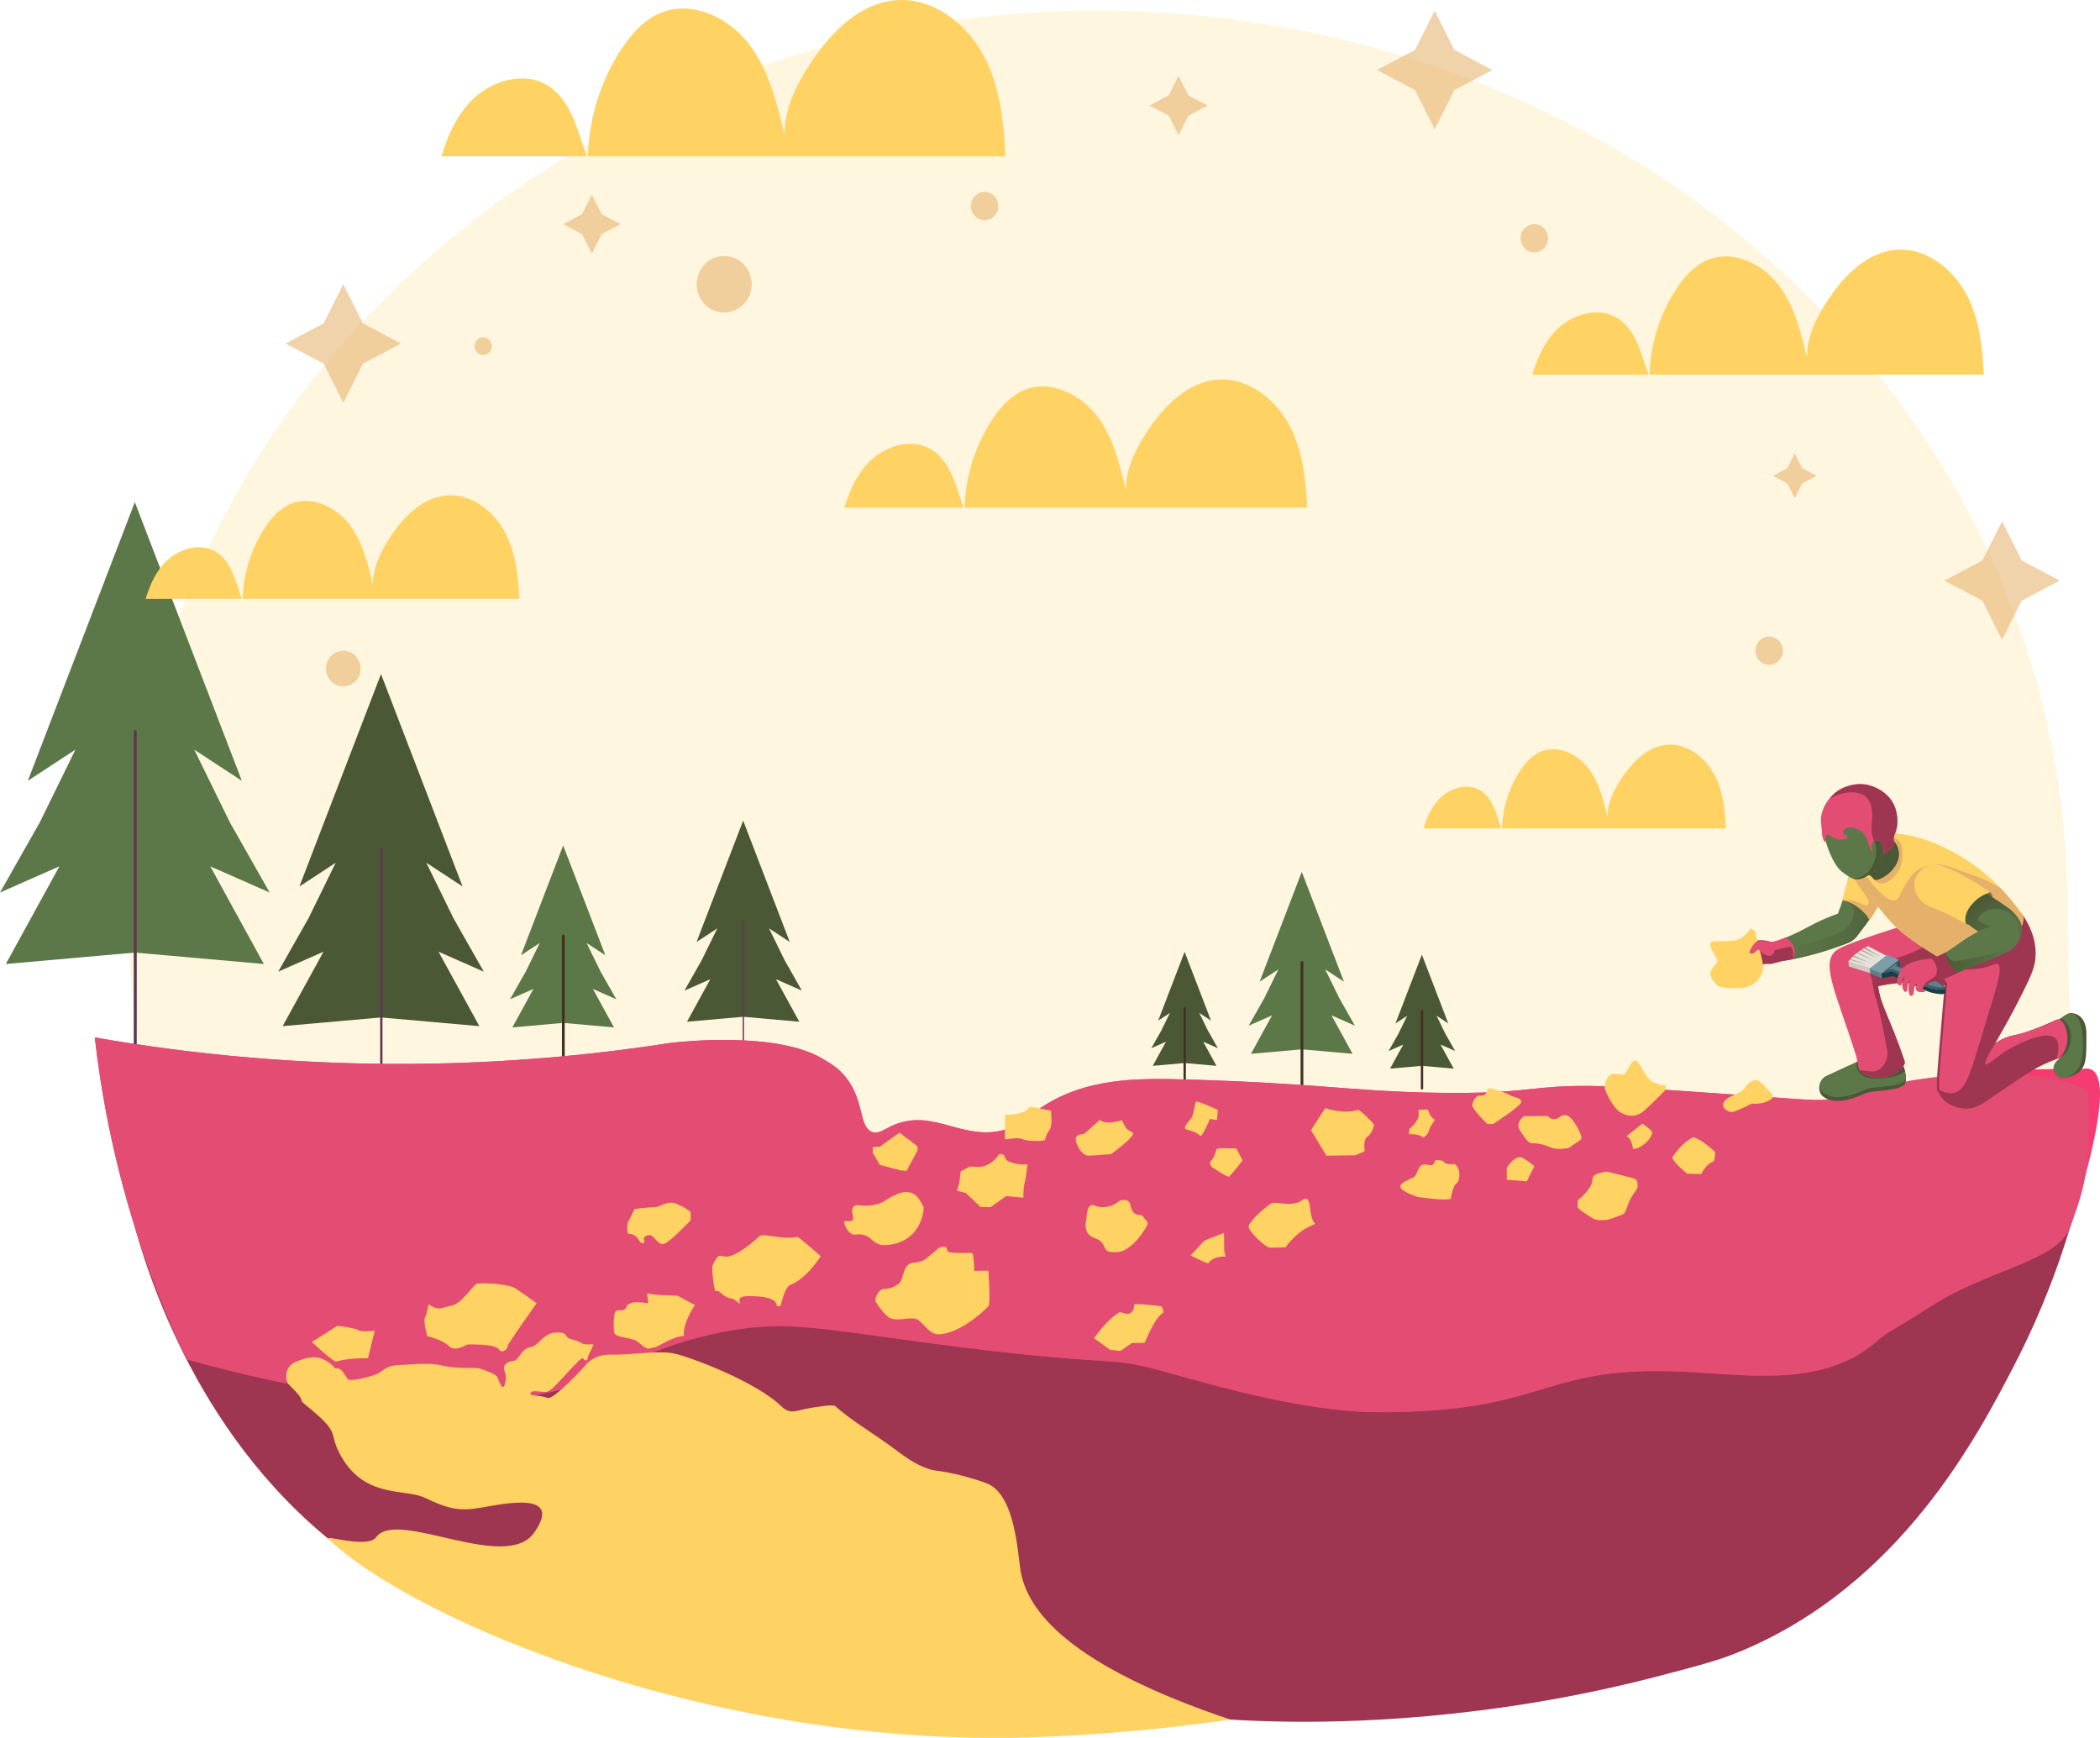 <?xml version="1.0" encoding="UTF-8"?>
<svg id="Layer_2" data-name="Layer 2" xmlns="http://www.w3.org/2000/svg" xmlns:xlink="http://www.w3.org/1999/xlink" viewBox="0 0 1299.09 1075.07">
  <defs>
    <style>
      .cls-1 {
        fill: #fff6e0;
      }

      .cls-1, .cls-2, .cls-3, .cls-4, .cls-5, .cls-6, .cls-7, .cls-8, .cls-9, .cls-10, .cls-11, .cls-12, .cls-13, .cls-14, .cls-15, .cls-16, .cls-17, .cls-18, .cls-19, .cls-20, .cls-21, .cls-22 {
        stroke-width: 0px;
      }

      .cls-2 {
        opacity: .56;
      }

      .cls-2, .cls-5 {
        fill: #e5b16a;
      }

      .cls-3 {
        fill: #7d9da8;
      }

      .cls-4 {
        fill: #f53c72;
      }

      .cls-23, .cls-24 {
        stroke: #423025;
      }

      .cls-23, .cls-24, .cls-25 {
        stroke-miterlimit: 10;
      }

      .cls-23, .cls-14 {
        fill: #5d3552;
      }

      .cls-6 {
        fill: #9f3651;
      }

      .cls-7, .cls-25 {
        fill: #e34d73;
      }

      .cls-8 {
        fill: url(#linear-gradient);
      }

      .cls-9 {
        fill: #5c7748;
      }

      .cls-10 {
        fill: #355f6d;
      }

      .cls-24 {
        fill: #423025;
      }

      .cls-11 {
        fill: #9b9893;
      }

      .cls-12 {
        fill: #5e818c;
      }

      .cls-13 {
        fill: #8c6648;
      }

      .cls-25 {
        stroke: #9f3651;
        stroke-width: 1.42px;
      }

      .cls-15 {
        fill: url(#linear-gradient-2);
      }

      .cls-16 {
        fill: url(#linear-gradient-3);
      }

      .cls-26 {
        isolation: isolate;
      }

      .cls-17 {
        fill: #e6e2d9;
      }

      .cls-18 {
        fill: url(#New_Gradient_Swatch_copy_11);
      }

      .cls-19 {
        fill: #183e47;
      }

      .cls-20 {
        fill: #4a5835;
      }

      .cls-21 {
        fill: #cfcac4;
      }

      .cls-22 {
        fill: #ffd264;
      }
    </style>
    <linearGradient id="linear-gradient" x1="-4399.55" y1="555.49" x2="-4490.7" y2="557.65" gradientTransform="translate(5611.62 153.09) rotate(1.86)" gradientUnits="userSpaceOnUse">
      <stop offset="0" stop-color="#4a5835"/>
      <stop offset="1" stop-color="#5c7748"/>
    </linearGradient>
    <linearGradient id="New_Gradient_Swatch_copy_11" data-name="New Gradient Swatch copy 11" x1="-5893.42" y1="508.42" x2="-5892.97" y2="507.87" gradientTransform="translate(-4713.11 -182.94) rotate(-178.14) scale(1 -1)" gradientUnits="userSpaceOnUse">
      <stop offset="0" stop-color="#ed7d88"/>
      <stop offset="1" stop-color="#ffcfcd"/>
    </linearGradient>
    <linearGradient id="linear-gradient-2" x1="-4396.14" y1="585.67" x2="-4350.56" y2="585.67" gradientTransform="translate(5611.62 153.09) rotate(1.86)" gradientUnits="userSpaceOnUse">
      <stop offset="0" stop-color="#4a5835"/>
      <stop offset="1" stop-color="#5c7748"/>
    </linearGradient>
    <linearGradient id="linear-gradient-3" x1="-1588.17" y1="-4362.7" x2="-1549.47" y2="-4362.7" gradientTransform="translate(5733.22 -543.04) rotate(56.31) scale(1 -1)" gradientUnits="userSpaceOnUse">
      <stop offset="0" stop-color="#4a5835"/>
      <stop offset="1" stop-color="#5c7748"/>
    </linearGradient>
  </defs>
  <g id="Layer_2-2" data-name="Layer 2">
    <path class="cls-1" d="M1278.86,560.45c0,72.45,9.84,135.21-17.56,198.64-.34.78-12.45,57.58-12.77,58.32-13.98,31.53-45.16,14.3-64.91,42.6-.56.19-1.12.37-1.69.56-10.73,3.53-22.5,7.02-34.87,10.62-13.79,4.01-28.32,8.17-43,12.68-26.98,8.28-54.46,17.77-78.71,29.79-64.73,32.13-219.22,54.3-328.44,52.75-6.89-.09-13.6-.29-20.1-.58-9.49-1.3-18.09-2.9-25.63-4.83-47.24-12.08-110.96-20.85-176.35-26.96-1.83-.17-3.67-.34-5.5-.51-3.58-.32-7.17-.64-10.77-.95-2.22-.19-4.44-.38-6.67-.57-5.32-.45-10.65-.88-15.97-1.29-1.28-.1-2.54-.19-3.82-.29-27.99-2.13-55.71-3.8-81.97-5.04-1.71-.08-3.43-.16-5.14-.24-.91-.04-1.83-.08-2.74-.12-1.71-.08-3.4-.15-5.09-.22-.07,0-.15,0-.23-.01-1.65-.07-3.3-.14-4.94-.21-.07,0-.14,0-.22-.02-1.64-.06-3.27-.14-4.9-.19-.07,0-.14,0-.2-.01-10.08-.39-19.87-.72-29.31-1-.06,0-.12,0-.19,0-.74-.02-1.49-.05-2.22-.08-.11,0-.2,0-.31-.01-.54-.02-1.08-.04-1.61-.07-.07,0-.15,0-.22-.01-.26-.01-.51-.02-.77-.04-.75-.04-1.49-.08-2.23-.12-.82-.05-1.63-.1-2.44-.16-.8-.06-1.59-.12-2.38-.18-.09-.01-.17-.02-.25-.02-1.54-.12-3.08-.26-4.6-.43-.8-.08-1.6-.16-2.4-.26-.8-.09-1.58-.18-2.38-.28-.79-.09-1.58-.19-2.37-.3-.79-.11-1.58-.21-2.36-.32-.79-.11-1.57-.22-2.35-.34-.78-.12-1.55-.24-2.33-.36-.55-.09-1.1-.18-1.66-.28-.28-.05-.58-.1-.87-.16-.7-.12-1.4-.24-2.1-.37-.49-.09-.98-.18-1.47-.27-.21-.04-.43-.08-.64-.12-.19-.04-.36-.07-.54-.11-.61-.12-1.22-.24-1.83-.35-.13-.03-.26-.06-.39-.08-.67-.14-1.32-.27-1.99-.41-.76-.16-1.51-.32-2.27-.49s-1.5-.34-2.25-.51c-.75-.17-1.49-.35-2.23-.52-.65-.15-1.29-.31-1.94-.47-.19-.05-.37-.09-.55-.14-.66-.16-1.31-.33-1.95-.5-.74-.19-1.47-.39-2.2-.58-1.46-.39-2.91-.79-4.36-1.21-.72-.21-1.44-.42-2.16-.63-.53-.16-1.06-.32-1.58-.48-.35-.1-.69-.21-1.03-.31-.55-.17-1.1-.34-1.66-.52-2.12-.67-4.23-1.37-6.31-2.08-.54-.18-1.08-.37-1.63-.57-1.31-.45-2.61-.92-3.89-1.4-.53-.19-1.06-.39-1.59-.59-1.04-.39-2.07-.78-3.11-1.19-.77-.3-1.55-.61-2.31-.91-.91-.36-1.82-.73-2.72-1.11-.19-.07-.38-.15-.56-.23t0,0c-25.91-30.23-48.47-63.01-67.18-97.87-1.42-2.64-2.81-5.29-4.18-7.96-.08-.15-.15-.29-.23-.44-.48-.95-.97-1.9-1.44-2.84-1.5-2.96-2.97-5.93-4.41-8.93-.12-.26-.25-.52-.37-.78-33.02-68.62-51.36-144.61-51.36-224.54C78.97,254.58,347.58,6.62,678.92,6.62s599.94,247.95,599.94,553.83Z"/>
    <g id="Layer_7" data-name="Layer 7">
      <path class="cls-6" d="M83.41,759.14c12,42.71,49.33,152.29,152.21,216.08,72.33,44.85,155.83,53.92,202.36,58.96,35.89,3.88,41.56,1.22,95.14,3,146.52,4.87,150.7,26.07,261.27,27.81,33.56.53,124.46,0,232.81-28.44,24.39-6.4,36.57-9.62,49.74-15.12,98.73-41.23,146.23-132.78,169.06-176.79,10.18-19.62,23.43-48.41,34.58-85.34-55.22,16.14-127.84,34.8-214.16,50.11-89.08,15.8-158.15,21.59-181.13,23.75-291.92,27.56-346.54-52.06-525.33-2.2-26.19,7.3-67.33,20.21-121.09,12.09-70.31-10.62-122.62-51.58-155.46-83.92Z"/>
    </g>
    <g id="Layer_6" data-name="Layer 6">
      <g>
        <polygon class="cls-9" points="130.08 535.92 166.82 552.11 142.18 508.69 120.17 463.73 149.6 483 83.41 310.63 17.22 483 46.65 463.73 24.64 508.69 0 552.11 36.74 535.92 3.6 596.33 83.41 589.26 163.22 596.33 130.08 535.92"/>
        <path class="cls-14" d="M83.67,646.88c-.51,0-.92-.41-.92-.92v-193.38c0-.51.41-.92.92-.92s.92.41.92.92v193.37c0,.51-.41.92-.92.92Z"/>
      </g>
      <g>
        <polygon class="cls-20" points="271.27 588.73 299.28 601.07 280.49 567.96 263.72 533.68 286.15 548.38 235.69 416.97 185.23 548.38 207.67 533.68 190.89 567.96 172.1 601.07 200.12 588.73 174.85 634.78 235.69 629.39 296.54 634.78 271.27 588.73"/>
        <path class="cls-14" d="M235.89,673.31c-.39,0-.7-.31-.7-.7v-147.42c0-.39.31-.7.7-.7s.7.31.7.7v147.42c0,.39-.31.7-.7.7Z"/>
      </g>
      <g>
        <polygon class="cls-20" points="744.33 644.42 753.4 648.41 747.32 637.69 741.88 626.59 749.15 631.35 732.81 588.8 716.47 631.35 723.74 626.59 718.3 637.69 712.22 648.41 721.29 644.42 713.11 659.33 732.81 657.58 752.51 659.33 744.33 644.42"/>
        <path class="cls-23" d="M732.87,671.8c-.12,0-.23-.1-.23-.23v-47.73c0-.13.1-.23.23-.23s.23.1.23.23v47.73c0,.13-.1.23-.23.23Z"/>
      </g>
      <g>
        <polygon class="cls-20" points="891.11 646.16 900.18 650.16 894.1 639.44 888.67 628.34 895.93 633.1 879.6 590.55 863.26 633.1 870.52 628.34 865.09 639.44 859.01 650.16 868.08 646.16 859.9 661.07 879.6 659.32 899.3 661.07 891.11 646.16"/>
        <path class="cls-23" d="M879.66,673.55c-.12,0-.23-.1-.23-.23v-47.73c0-.13.1-.23.23-.23s.23.1.23.23v47.73c0,.13-.1.23-.23.23Z"/>
      </g>
      <g>
        <polygon class="cls-20" points="480.05 605.74 496.05 612.79 485.32 593.88 475.73 574.3 488.55 582.69 459.73 507.63 430.9 582.69 443.72 574.3 434.13 593.88 423.4 612.79 439.4 605.74 424.97 632.05 459.73 628.97 494.48 632.05 480.05 605.74"/>
        <path class="cls-14" d="M459.84,654.06c-.22,0-.4-.18-.4-.4v-84.21c0-.22.18-.4.4-.4s.4.18.4.4v84.21c0,.22-.18.4-.4.4Z"/>
      </g>
      <g>
        <polygon class="cls-9" points="366.77 611.75 381.24 618.13 371.53 601.03 362.86 583.32 374.45 590.91 348.38 523.01 322.31 590.91 333.9 583.32 325.24 601.03 315.53 618.13 330 611.75 316.95 635.55 348.38 632.76 379.82 635.55 366.77 611.75"/>
        <path class="cls-24" d="M348.48,655.46c-.2,0-.36-.16-.36-.36v-76.17c0-.2.16-.36.36-.36s.36.16.36.36v76.17c0,.2-.16.36-.36.36Z"/>
      </g>
      <g>
        <polygon class="cls-9" points="823.69 628.1 838.16 634.48 828.45 617.37 819.78 599.66 831.37 607.25 805.3 539.36 779.23 607.25 790.83 599.66 782.16 617.37 772.45 634.48 786.92 628.1 773.87 651.89 805.3 649.11 836.74 651.89 823.69 628.1"/>
        <path class="cls-24" d="M805.41,671.8c-.2,0-.36-.16-.36-.36v-76.17c0-.2.16-.36.36-.36s.36.16.36.36v76.17c0,.2-.16.36-.36.36Z"/>
      </g>
    </g>
    <g id="Layer_11" data-name="Layer 11">
      <path class="cls-4" d="M1193.31,808.77c-4.04,2.58-7.55,4.92-14.35,9.05-9.95,6.03-11.95,6.68-18.47,12.29-33.13,28.51-79.66,20.17-120.45,18.35-82.01-3.65-82.25,21.72-168.2,24.79-16.64.59-28.76.43-40.47-.74-43.86-4.39-86.56-17.36-112.52-24.45-38.04-10.39-23.34-1.11-149.15-17.94-63.13-8.44-83.15-12.96-117.46-7.13-37.07,6.3-62.18,19.81-72.6,24.83-43.5,20.96-119.92,33.25-264.3-6.99-11.12-23.49-22.26-50.78-31.92-81.68-13.68-43.73-20.96-83.71-24.79-117.39,58.44,10.22,129.17,17.72,209.38,16.18,54.34-1.05,103.72-6.06,147.18-12.84,5.77-.68,64.82-7.22,93.56,9.75,5.23,3.09,9.77,5.77,14.16,11.12,11.91,14.54,8.24,31.13,16.6,34.27,4.15,1.56,7.2-1.72,13.74-4.44,24.42-10.14,42.55,10.4,68.44,3.03,9.6-2.73,12.87-7.19,21.59-13.16,28-19.17,60.94-18.78,91.36-17.89,79.22,2.34,101.12,7,147.72,8.09,76.08,1.78,61.22-7.5,131.82-2.8,103.93,6.91,106.87,8.16,116.43,7.07,22.79-2.6,29.83-6.88,45-10.37,8.21-1.42,16.68-2.7,25.37-3.8,31.01-3.95,60.03-5.09,86.53-4.5,2.58-.73,4.73-.64,6.45.26,9.93,5.23,5.47,37.76-13.37,97.56-57.33,31.72-79.85,44.72-87.27,49.47Z"/>
      <path class="cls-7" d="M1193.31,808.77c-23.45,15.25-23.96,13.71-32.82,21.34-33.13,28.51-79.66,20.17-120.45,18.35-82.01-3.65-82.25,21.72-168.2,24.79-16.64.59-28.76.43-40.47-.74-43.86-4.39-86.56-17.36-112.52-24.45-38.04-10.39-23.34-1.11-149.15-17.94-63.13-8.44-83.15-12.96-117.46-7.13-37.07,6.3-62.18,19.81-72.6,24.83-43.5,20.96-119.92,33.25-264.3-6.99-11.12-23.49-22.26-50.78-31.92-81.68-13.68-43.73-20.96-83.71-24.79-117.39,58.44,10.22,129.17,17.72,209.38,16.18,54.34-1.05,103.72-6.06,147.18-12.84,5.77-.68,64.82-7.22,93.56,9.75,5.23,3.09,9.77,5.77,14.16,11.12,11.91,14.54,8.24,31.13,16.6,34.27,4.15,1.56,7.2-1.72,13.74-4.44,24.42-10.14,42.55,10.4,68.44,3.03,9.6-2.73,12.87-7.19,21.59-13.16,28-19.17,60.94-18.78,91.36-17.89,79.22,2.34,101.12,7,147.72,8.09,76.08,1.78,61.22-7.5,131.82-2.8,103.93,6.91,106.87,8.16,116.43,7.07,22.79-2.6,29.83-6.88,45-10.37,0,0,9.68-2.33,25.37-3.8,19.09-1.79,65.42-5.05,90.55,8.73,1.62,44.39,0,55.12-10.94,84.6-7.87,21.21-51.14,25.97-87.27,49.47Z"/>
    </g>
    <g id="Layer_8" data-name="Layer 8">
      <g>
        <path class="cls-22" d="M610.95,917.84c-2.16-.91-11.99-4.48-24.56-6.95-6.64-1.3-7.58-.86-11.32-2.02-9.69-3.01-16.55-8.78-24.3-14.42-11.35-8.25-26.45-17.4-33.95-24.56-1.41-1.34-12.25.46-18.83,1.72-4.76.91-9.25,3.55-14.45-1.5-16.09-15.66-56.72-30.7-66.53-32.84-.53-.12-1.14-.17-1.69-.25-9.86-1.52-24.5,1.23-37.93.96-10.28-.2-15.14,6.53-15.36,6.78-2.96,3.41-19.73,21.17-23.17,20.03-6.98-2.32-11.5-.93-10.66-2.96,1.2-2.9,8.53.52,11.58-1.44,4.75-3.05,19.84-21.91,20.93-20.12,1.09,1.79,2.86,1.65,2.86-.14s4.36-8.58,3.27-8.58-5.12.48-6.88-.57c-2.97-1.78-6.56-2.52-7.69-2.89-2.94-.97-.81-4.45-8.91-3.73-7.55.67-10.01,8.03-15.05,8.97-6.57,1.23-7.05,8.42-10.91,8.58-1.74.07-6.8,1.59-5.4,5.72.57,1.69,1.26,3.32.77,6.52-1.5,9.82-4.5-1.9-5.43-2.76-2.54-2.37-9.97-4.61-10.95-4.89-2.54-.72-13.85.45-22.58-1.69-8.72-2.15-17.48-.75-26.57-.4-9.08.36-9.9,3.69-13.9,5.48-4,1.78-17.09,5.07-18.26,3.23-2.3-3.58-3.99-6.53-6.16-6.59-3.5-.1-.51-.51-6.38-4.26-7.44-4.76-13.81-2.15-19.99.36-1.07.43-1.92,1.08-2.67,1.8-3.6,3.45-3.72,9.53-.95,12.25,12.3,12.1,3.99,7.45,10.53,12.75,21.45,17.41,13.75,15.8,20.14,28.7,14.6,29.45,40.74,22.41,53.14,28.38,15.75,7.58,22.47,8.22,34.77,6.13,14.71-2.5,51-10.42,32.98,15.42-17.56,25.17-84.87-14.96-97.78,2.84-5.34,7.36-32.6-1.89-29.42,1.19,50.07,48.45,238.25,130.92,442.1,122.37,50.17-2.1,90.73-7.11,115.7-10.71-99.25-33.4-126.01-66.96-129.92-93.07-1.56-10.39-3.41-45.75-20.21-52.83Z"/>
        <path class="cls-22" d="M221.44,822.7c-1-.99-12.73-2.57-12.73-2.57l-15.78,10.03s13.43,12.6,15.06,12.11c7.8-2.37,19.65-2.08,19.65-2.08l4.19-16.97s-8.81,1.03-10.38-.52"/>
        <path class="cls-22" d="M295.22,794.02c-2.13.19-9.26,12.07-15.37,13.51-6.1,1.17-8.34,3.8-14.74-.73,0,0-.94,6.06-2.25,8.16-1.04,2.91,1.48,11.62,1.48,11.62,0,0,9.58,2.15,13.47,6.19,3.64,3.78,11.22-1.07,11.22-1.07,0,0,17.32-.64,19.65,3.06,1.7,2.7,5.29.36,5.52-2.5.09-1.16,17.75-26.09,17.75-26.09,0,0-12.93-9.32-13.81-9.65-7.82-2.96-20.26-2.74-22.9-2.5"/>
        <path class="cls-22" d="M419.08,801.51s-14.71-.18-18.27-1.38c-1.47-.49,1.5,7.37-.84,5.98-7.27-1.43-11.81-.18-12.46,2.4-.82,3.22-5.11,1.15-6.56,2.58-1.45,1.43-1.59,10.04-.94,13.26.72,3.54,11.03,2.63,14.8,5.9,7.12,6.17,5.9,3.5,10.59,3.13,2.62-.83,10.12-6.36,17.71-7-.94-7.92,6.75-19.07,6.75-19.07l-10.78-5.8Z"/>
        <path class="cls-22" d="M388.91,763.21c6.1.3,6.1,5.46,8.1,5.65,4.49.44-2.16-3.42,4.34-4.85,2.65-.57,5.31,5.65,8.69,5.65s17.23-14.84,17.23-14.84l-.07-5.14s-4.64-3.55-7-4.12c-6.55-4.2-11.19,1.23-15.39,1.23s-12.22,1.09-12.22,1.09l-4.34,8.76s-.81,6.52.66,6.59"/>
        <path class="cls-22" d="M469.91,764.7c-19.75,17.57-21.98,11.59-24.73,12.15-1.71.35-3.55,3.94-4.35,5.97-.83,2.09,1.15,16.1,1.72,15.87,2.98-1.17,3.7,3.8,10.99,4.84.8.11,4.35,3.48,4.24,2.81-.46-2.7-2.27-5.33,10.88-4.39,7.9.56,11.3,2.32,11.91,5.63.23,1.24,2.4,0,2.4,0,0,0,2.52-11.37,5.73-12.61,10.61-4.1,19-17.89,19-17.89,0,0-13.39-11.93-14.54-11.93-9.28,2.03-20.84-2.59-23.24-.44"/>
        <path class="cls-22" d="M602.73,786.17s-.22-10.88-1.47-11c-3.09-.28-5.65.11-11.64-.22-5.99-.33-2.41-3.58-5.31-3.67-3.5-.11-3.16.56-8.02,4.56-4.86,4-5.2,4.67-11.63,5.33-6.44.67-5.54,10.99-8.7,13-3.16,2-5.42,3.22-8.81,3.11-3.39-.11-5.86,5.23-5.65,7.33.11,1.11,6.32,9.77,9.38,10.89,5.9,2.15,13.33-1.78,17.4,1.22,4.07,3,7.01,9.33,13.56,8.66,11.53-1.17,24.41-11.89,29.6-17.33,1.43-1.49,0-21.99,0-21.99l-8.7.11Z"/>
        <path class="cls-22" d="M571.2,746.32c-2.02-3.43-4.03-8.93-10.73-8.93-4.42,0-10.18,3.52-13.39,5.59-5.98,3.86-14.67,2.71-14.67,2.71,0,0-7.06-1.89-4.86,6.22,1.53,5.67-4.4,2.53-5.23,3.79-.6.91,2.47,8.57,6.79,8.02,9.84-1.23,8.98,5.14,16.51,6.49,23.93.45,26.6-22.18,25.58-23.89"/>
        <polygon class="cls-22" points="556.98 723.96 560.84 724.32 567.71 711.51 567.53 709.08 556.43 700.69 544.42 709.26 540.02 709.62 539.84 713.05 544.24 720.62 556.98 723.96"/>
        <path class="cls-22" d="M623.62,718.33c-1.81-.85-2.5-3.83-2.5-3.83,0,0-2.64-1.09-3.19-.27-5.63,8.3-12.93,7.65-12.93,7.65l-5-.27-5.7,3.01-.97,7.65-1.39,4.24,5.56,1.5,9.03,8.61,6.25.14,9.59-6.83,10.7.96s-.14-6.29.84-9.43c.89-2.88,1.67-11.21,1.67-11.21,0,0-6.11.82-11.95-1.91"/>
        <path class="cls-22" d="M633.35,704.95c1.39.82,12.65,1.37,13.06.14,1.8-5.32,1.25-3.55,3.06-6.56,1.81-3.01.61-11.51.61-11.51,0,0-3.75-.68-6.81-1.34-.2-.04-.41-.09-.61-.13-9.69-2.14-3.75.27-10,2.46-6.25,2.19-10.98,1.51-10.98,1.51v15.03c0,.36,1.13.2,2.74-.02,2.67-.37,6.64-.91,8.93.44"/>
        <path class="cls-22" d="M673.45,714.91l13.84-.94s8.37-6.02,11.72-9.76c2.18-2.43,2.76-3.31.69-4.15-4.91-2-4.59-7.36-6.19-6.93-11.8,3.17-12.85-.65-13.12-.4-4.24,3.88-8.6,7.92-9.68,8.57-1.08.65-7.5-.41-4.33,6.85,3.16,7.27,7.08,6.75,7.08,6.75"/>
        <path class="cls-22" d="M685.17,773.9c2.85,1.46,8.66.31,9.29,0,.64-.31,6.22-2.5,12.15-11.01,5.78-8.29,2.64-6.36.75-10.07-1.41-2.78-6.36,1.54-8.14-7.69-.79-4.1-6.45-2.49-6.45-2.49,0,0-6.85,6.63-15.84,3.11-4.57-1.78-4.52,5.99-4.99,8.92-.08.54-2.3,8.63,4.99,11.12,7.29,2.49,5.38,6.64,8.24,8.1"/>
        <path class="cls-22" d="M702.24,806.79c-1.92.08.91,2.67-2.93,5.43-2.17,1.56-6.02-.91-6.86-.41-8.01,4.72-15.65,16.04-15.65,16.04l9.96,7.16,6.28.74,7.28-5.02h7.78s6.69-16.73,11.63-18.67c.42-.17-1.09-3.95-1.09-3.95,0,0-11.28-1.53-16.4-1.31"/>
        <path class="cls-22" d="M748.47,692.16l4.32.71.62-6.27s-12.85-5.87-13.46-5.15c-.62.72-1.51,7.28-2.47,9.37-.96,2.09-5.26,5.45-4.25,7.47.25.51,7.07,1.67,9.08,4.27,1.25,1.62,6.17-10.41,6.17-10.41"/>
        <path class="cls-22" d="M752.59,710.94c-2.12,6.93-2.67,5.88-3.91,7.9-.6.99.94,3.09.94,3.09,0,0,10,6.62,10.71,5.92,3.22-3.19,8.33-10,8.33-10l-3.79-7.35s-11.92-.7-12.27.44"/>
        <path class="cls-22" d="M757.2,762.67l-12.06,4.72-8.61,9.25s10.61,5.32,10.93,4.83c3.01-4.74,10.71-4.17,10.71-4.17l-.85-3.52-.12-11.11Z"/>
        <path class="cls-22" d="M805.69,742.42c-6.69,4.77-16.89.32-19.41,2.08-7.43,5.18-13.35,11.58-13.81,14.07-.46,2.48,7.95,10.84,12.19,13.03.69.36,4.99.23,10.54-.02,10.23-13.4,17.76-13.17,18.28-14.68-4.56-4.31-1.37-19.08-7.8-14.49"/>
        <path class="cls-22" d="M840.02,686.57c-9.03,2.96-20.2-1.1-20.2-1.1l-8.82,13.65,9.55,15.79,17.7-.26,5.92-2.39s-.9-7.41,1.45-8.86c2.83-1.75,4.47-6.6,4.27-7.7-.2-1.1-8.88-9.45-9.87-9.12"/>
        <path class="cls-22" d="M872.16,701.64c4.49-.26,6.79.99,8.54,2.05,0,0,2.68-2.06,3-3.48.79-3.51,4.27-7.48,3.79-7.68-2.81-1.18-4.16-6.17-4.16-6.17l-5.69.11s-.22-.75,0,3.12c.22,3.88-5.58,8.61-5.58,8.61,0,0-.94,3.51.11,3.45"/>
        <path class="cls-22" d="M899.11,720.01c-1.64.4-5.61,0-5.79-1.09-.17-1.09-5.26-1.78-5.55-.86-1.34,4.22-2.81,2.3-6.66,2.3s-4.32,6.09-6.08,7.47c-1.75,1.38-10.69,4.14-8.36,7.18,2.34,3.04,10.4,5.4,10.4,5.4,10.99,1.67,20.46,2.18,20.51.86.06-1.32,1.52-8.1,3.39-9.19,1.87-1.09,1.93-5.57,1.7-7.3-.23-1.72-1.93-5.17-3.56-4.77"/>
        <path class="cls-22" d="M920.07,695.24l3.52.11s17.36-11.02,17.52-13.72c.02-.3-.05-.57-.15-.81-.83-1.92-5.06-2.14-6.77-3.29-1.92-1.3-8.47-3.41-9.78-3.62-1.32-.22-3.68-2-4.62,1.24-.94,3.24-3.13,2.59-4.73,2.54-1.12-.04-2.69,1.57-3.59,3.46-.37.79-.64,1.63-.69,2.42-.17,2.7,9.28,11.67,9.28,11.67"/>
        <path class="cls-22" d="M978.38,703.98c-.04-2.44-5.73-14.31-10.17-14.19-3.21.05-3.56,2.44-6.78,2.52-3.21.08-3.13-1.88-4.26-1.97l-14.38.13s-5.65,3.93-2.61,8.71c4.09,6.44,5.86,8.35,8.64,8.07,2.13-.22,7.14.99,10.04,2.39,2.65,1.28,7.17,1.32,11.52.52,5.08-3.72,7.38-4.36,7.99-6.2"/>
        <path class="cls-22" d="M932.11,722.55v7.24l12.41.99,4.64-9.33s-6.86-6.05-9.28-5.65c-4.41.72-7.77,6.75-7.77,6.75"/>
        <path class="cls-22" d="M1010.91,729.09c-1.82-.59-17.15-4.66-17.86-4.27-.71.4-7.87.99-7.87,4.27,0,6.58-9.07,13.33-9.07,13.33,0,0-.32,2.78-.12,4.27s7.08,5.53,9.2,6.91c2.12,1.39,6.44,1.32,8.65,1.02,2.22-.3,8.13-2.62,9.85-3.31,1.72-.69,1.96-2.16,3.48-6.31,2.59-7.03,5.51-8.12,5.81-10.7.3-2.58-.25-4.62-2.06-5.21"/>
        <path class="cls-22" d="M1001.31,687.31c3.33,2.5,9.78,5.09,15.74-.19,2.05-1.82,4.26-3.92,6.28-5.9,3.85-3.77,7.02-7.08,7.02-7.08v-2.79s-2.44.29-7.43-1.73c-4.99-2.02-8.6-13.26-11.14-13.65-2.54-.38-5.77,7.98-6.94,8.56-1.17.58-4.89-.67-7.43-.19-2.54.48-4.6,5.19-4.79,7.88-.1,1.45,1.48,4.98,3.46,8.33,1.7,2.87,3.7,5.61,5.24,6.76"/>
        <path class="cls-22" d="M1015.98,695.1l-9.77,7.79c3.33,1.25,4.01,7.97,4.01,7.97l3.03-.67s7.82-3.46,8.9-9.9c-2.25-2.79-6.16-5.19-6.16-5.19"/>
        <path class="cls-22" d="M1047.47,703.57c-5.38,2.4-10.37,8.46-13,12.4.97,3.56,9.28,10.09,9.28,10.09l8.7.19s2.64-5.96,7.33-7.69c1.37-.77,1.27-5.87,1.27-5.87,0,0-8.6-8.17-13.59-9.13"/>
        <path class="cls-22" d="M1066.95,680.99c-3.21,3.86,2,7.22,4.67,6.89,2.67-.32,12.18-5.25,12.18-5.25,3.67.49,8.34-.16,12.52-3.11.57-.41.33-2.3-.34-2.96-.29-.28-1.6-1.81-3.15-3.46-2.06-2.2-4.55-4.64-5.7-4.74-2-.16-4.51-.16-7.51,4.27-.17.26-.39.46-.59.69-3.21,3.75-9.26,4.28-12.09,7.68"/>
      </g>
    </g>
    <polygon class="cls-2" points="589.48 43.31 565.93 55.8 553.78 80.01 541.63 55.8 518.06 43.31 541.63 30.83 553.78 6.62 565.93 30.83 589.48 43.31"/>
    <polygon class="cls-2" points="248.08 212.51 224.52 224.99 212.37 249.2 200.22 224.99 176.66 212.51 200.22 200.02 212.37 175.82 224.52 200.02 248.08 212.51"/>
    <polygon class="cls-2" points="383.9 138.66 372.18 144.87 366.14 156.9 360.1 144.87 348.38 138.66 360.1 132.45 366.14 120.42 372.18 132.45 383.9 138.66"/>
    <polygon class="cls-2" points="1123.78 294.32 1114.86 299.04 1110.26 308.21 1105.66 299.04 1096.74 294.32 1105.66 289.59 1110.26 280.43 1114.86 289.59 1123.78 294.32"/>
    <polygon class="cls-2" points="1274.21 359.15 1250.65 371.64 1238.5 395.84 1226.35 371.64 1202.79 359.15 1226.35 346.67 1238.5 322.46 1250.65 346.67 1274.21 359.15"/>
    <polygon class="cls-2" points="923.24 43.32 899.68 55.8 887.53 80.01 875.38 55.8 851.82 43.32 875.38 30.83 887.53 6.62 899.68 30.83 923.24 43.32"/>
    <polygon class="cls-2" points="747.03 65.28 735.18 71.55 729.08 83.72 722.97 71.55 711.12 65.28 722.97 59 729.08 46.83 735.18 59 747.03 65.28"/>
    <path class="cls-2" d="M304.26,214.15c0,3.04-2.4,5.51-5.37,5.51s-5.37-2.47-5.37-5.51,2.4-5.51,5.37-5.51c2.96,0,5.37,2.47,5.37,5.51Z"/>
    <path class="cls-2" d="M223.1,413.57c0,6.09-4.8,11.03-10.73,11.03s-10.73-4.94-10.73-11.03,4.8-11.03,10.73-11.03c5.93,0,10.73,4.94,10.73,11.03Z"/>
    <ellipse class="cls-2" cx="949.15" cy="147.41" rx="8.51" ry="8.75"/>
    <ellipse class="cls-2" cx="609.07" cy="127.48" rx="8.54" ry="8.77"/>
    <ellipse class="cls-2" cx="1094.43" cy="402.54" rx="8.54" ry="8.77"/>
    <ellipse class="cls-2" cx="447.98" cy="175.82" rx="17.03" ry="17.5"/>
    <g>
      <path class="cls-22" d="M362.92,96.67h-89.86c3.6-11.72,8.41-22.98,16.42-32.14,11.89-13.75,33.18-21.18,48.85-11.89,14.85,8.76,18.86,27.67,24.6,44.03Z"/>
      <path class="cls-22" d="M621.96,96.67h-258.28c.64-23.15,7.72-46.12,20.25-65.56,6.38-9.86,14.56-19.2,25.47-23.44,19.03-7.37,41.25,3.13,53.72,19.32,12.53,16.13,17.52,36.67,22.22,56.5-.29-15.78,7.13-30.75,15.78-43.97,12.65-19.43,30.98-38.12,54.19-39.45,23.79-1.39,45.25,16.77,55.29,38.41,8.35,18.04,10.5,38.17,11.37,58.19Z"/>
    </g>
    <g>
      <path class="cls-22" d="M1019.8,231.79h-71.94c2.88-9.38,6.74-18.39,13.14-25.73,9.52-11.01,26.57-16.95,39.11-9.52,11.89,7.01,15.1,22.15,19.69,35.25Z"/>
      <path class="cls-22" d="M1227.18,231.79h-206.77c.51-18.53,6.18-36.92,16.21-52.48,5.11-7.9,11.66-15.37,20.39-18.76,15.23-5.9,33.02,2.51,43.01,15.47,10.03,12.91,14.03,29.35,17.79,45.24-.23-12.63,5.71-24.62,12.63-35.2,10.12-15.56,24.8-30.51,43.38-31.58,19.04-1.11,36.23,13.42,44.26,30.75,6.69,14.44,8.41,30.56,9.1,46.58Z"/>
    </g>
    <g>
      <path class="cls-22" d="M928.77,512.48h-48.2c1.93-6.29,4.51-12.32,8.81-17.24,6.38-7.37,17.8-11.36,26.2-6.38,7.96,4.7,10.11,14.84,13.19,23.62Z"/>
      <path class="cls-22" d="M1067.7,512.48h-138.53c.34-12.42,4.14-24.74,10.86-35.16,3.42-5.29,7.81-10.3,13.66-12.57,10.21-3.95,22.12,1.68,28.81,10.36,6.72,8.65,9.4,19.67,11.92,30.31-.16-8.46,3.83-16.49,8.46-23.59,6.78-10.42,16.62-20.44,29.06-21.16,12.76-.75,24.27,8.99,29.65,20.6,4.48,9.67,5.63,20.47,6.1,31.21Z"/>
    </g>
    <g>
      <path class="cls-22" d="M596.09,314.08h-73.74c2.95-9.62,6.9-18.85,13.47-26.37,9.76-11.28,27.23-17.38,40.08-9.76,12.19,7.19,15.47,22.71,20.18,36.13Z"/>
      <path class="cls-22" d="M808.65,314.08h-211.94c.52-18.99,6.33-37.85,16.61-53.79,5.24-8.09,11.95-15.76,20.9-19.23,15.62-6.05,33.85,2.57,44.08,15.85,10.28,13.23,14.38,30.09,18.23,46.37-.24-12.95,5.85-25.23,12.95-36.08,10.38-15.95,25.42-31.28,44.46-32.37,19.52-1.14,37.13,13.76,45.37,31.52,6.86,14.8,8.62,31.32,9.33,47.75Z"/>
    </g>
    <g>
      <path class="cls-22" d="M149.62,370.44h-59.54c2.38-7.77,5.57-15.22,10.88-21.3,7.88-9.11,21.99-14.03,32.37-7.88,9.84,5.81,12.49,18.34,16.3,29.18Z"/>
      <path class="cls-22" d="M321.26,370.44h-171.14c.42-15.34,5.11-30.56,13.41-43.44,4.23-6.54,9.65-12.72,16.88-15.53,12.61-4.88,27.33,2.08,35.6,12.8,8.3,10.69,11.61,24.29,14.72,37.44-.19-10.46,4.73-20.37,10.46-29.14,8.38-12.88,20.53-25.26,35.9-26.14,15.76-.92,29.98,11.11,36.63,25.45,5.53,11.95,6.96,25.29,7.53,38.55Z"/>
    </g>
  </g>
  <g id="Layer_12" data-name="Layer 12">
    <g>
      <g>
        <g>
          <g>
            <path class="cls-9" d="M1166.54,548.93c-2.3,10.46-11.13,21.45-17.84,30.27-1.22,1.57-2.79,2.82-4.56,3.72l-.06.03c-13.91,5.55-28.37,9.46-41.27,11.53-.08-4.3-1.35-8.57-3.77-12.29,15.73-5.75,18.75-9.14,30.21-14.02,3.2-1.37,5.9-2.37,7.69-2.99,2.61-6.61,4.18-12.17,5.18-16.03,2.91-11.67,3.05-19.26,8.86-22.91,1.75-1.11,3.51-1.52,4.66-1.67,3.83,2.74,9.71,7.97,11.18,16.16.49,2.66.31,5.43-.29,8.21Z"/>
            <path class="cls-8" d="M1166.54,548.93c-2.3,10.46-11.13,21.45-17.84,30.27-1.22,1.57-2.79,2.82-4.56,3.72l-.06.03c-11.61,4.63-23.65,8.13-34.78,10.36-1.57-4.41-3.17-8.76-4.77-13.17,13.09,4.24,7.95,6,24.52.2,10.23-3.58,11.3-4.33,12.32-5.29,3.19-3,7.02-9.11,4.61-13.79-1.49-2.88-4.7-3.97-6.06-4.34,18.49-6.76,5.75-11.47,6.87-21.06,8.1-.31,15.02,7.05,19.75,13.09Z"/>
            <path class="cls-22" d="M1162.37,559.82l-5.86,9.5c-.05-.19-.1-.38-.2-.58-.07-.22-.2-.47-.36-.69-.03-.06-.05-.11-.1-.17-.77-1.36-2.42-3.59-5.79-6.23-5.65-4.46-10.57-4.78-10.57-4.78,1.65-5.66,3.31-11.35,4.96-17.02.14.03.27.06.4.12.92.22,1.94.55,3.04,1.02,1.07.44,2.2,1.02,3.35,1.77.08.03.13.06.19.09.43.29.88.57,1.31.89,7.42,5.5,9.19,13.69,9.63,16.08Z"/>
            <path class="cls-5" d="M1162.37,559.82l-5.86,9.5c-.05-.19-.1-.38-.2-.58-.07-.22-.2-.47-.36-.69-.03-.06-.05-.11-.1-.17-.77-1.36-2.42-3.59-5.79-6.23-5.65-4.46-10.57-4.78-10.57-4.78,4.73-.39,8.1.47,10.34,1.36,2.61,1.04,4.47,2.42,5.39,1.71,2.5-1.95-2.21-7.58-4.02-9.92-2.04-2.63-1.9-3.25-6.34-10.05-.21-.32-.38-.58-.49-.75,7.13,3.47,15.51,7.04,18.01,20.6Z"/>
          </g>
          <g>
            <path class="cls-6" d="M1109.31,593.33c-2.16.39-4.33.76-6.49,1.15-2.72.76-4.78,1.26-5.79,1.5-.47.12-1.21.26-2.11.34-1.23.07-1.36-.1-2.29-.05-2.07.12-2.65.98-6.64,2.34-1.21.42-2.37.77-3.14.2-.08-.06-.48-.34-.44-.69.02-.52.98-.73,1.97-1.22.72-.36,1.74-.87,2.99-1.59-2.01.72-3.91,1.37-5.64,1.94-.61.2-1.76.54-3.14.25-.54-.1-1.24-.23-1.32-.56-.12-.47,1-1.41,6.87-3.67-.99.32-5.78,1.88-8.27,2.43-.52.09-1.42.25-1.98-.26-.24-.23-.52-.64-.46-1.08,0-.24,1.65-2.11,7.28-4.35.88-.35.37-.92.37-.92,0,0-3.88.35-5.7,1.14-.6.26-1.79.42-2.59-.03-.04-.02-.46-.27-.57-.72-.36-1.5,3.2-2.95,3.77-3.28,0,0,9.4-3.95,9.4-3.95,1.11-.43,2.01-.52,2.74-.59,3.22-.32,6.36.64,7.76,1.13.38-.07.79-.16,1.21-.23,2.09-.4,1.53-.28,6.63-2.13.5-.17.8-.3.8-.3.59.26,3.78,1.81,5.15,5.61,1.35,3.77-.09,6.99-.38,7.58Z"/>
            <path class="cls-7" d="M1109.31,593.33c.38-7.64-1.98-7.8-1.98-7.8l-10.29,2.47s-5.03-4.52-1.14-5.21c2.54-.46,6.55-1.79,8.64-2.66.59.26,3.78,1.81,5.15,5.61,1.35,3.77-.09,6.99-.38,7.58Z"/>
            <path class="cls-22" d="M1081.88,610.17c4.17-1.74,10.15-6.35,8.49-14.84-.58-2.92-1.33-6.14-2.06-9.12-1.41-5.68-2.77-10.47-2.77-10.47l-2.61-1.53s-1.08,2.45-5.71,6.01c-4.63,3.56-17.15.75-18.91,2.92-1.76,2.17,4.29,9.79,4.19,11.2-.1,1.42-3.32,4.21-4.27,6.85-.95,2.64,2.33,7.16,4.74,8.82,1.3.9,5.47,1.36,9.7,1.34,3.62-.02,7.29-.38,9.21-1.18"/>
            <path class="cls-7" d="M1093.39,591.16c-1.68-.35-3.39-1.86-4.61-2.94-1.67-1.48-1.47-.45-3.18.87-1.64,1.28-2.87.9-3.25.03-.37-.85,1.73-3.9,2.31-4.63.2-.26,1.06-1.36,1.73-1.88,1.44-1.13,8.22-.24,9.52.17,3.1,3.23,2.22,9.36-2.51,8.38Z"/>
          </g>
        </g>
        <g>
          <g>
            <path class="cls-20" d="M1130.43,665.36c-4.17,1.92-6.26,6.93-4.2,11.04.25.49.53.92.86,1.25,6.56,6.37,18.45,2.54,26.84-1.32,3.63-1.67,16.73-1.65,20.76-3.49,4.01-1.85,4.23-2.05,4.35-5.62.08-2.4-.84-5.86-1.74-7.99,0,0-18.8-13.71-20.61-12.77-.84.43-7.09,10.12-7.09,10.12,0,0-10.48,4.78-19.17,8.79Z"/>
            <path class="cls-9" d="M1179.03,666.5c-.79,6.86-19.3,4.87-24.99,7.44-8.57,3.94-20.26,7.7-26.89,1.3-.18-.18-.35-.39-.51-.63-2.03-3.08-.44-7.3,2.91-8.86,13.22-6.16,11.84-5.53,18.72-8.61,11.58-5.19,11.45-5.14,11.45-5.14,1.89-.85,4.09-.73,5.87.32,3.21,1.89,9.68,5.71,9.68,5.71,1.4.81,2.44,2.12,2.91,3.66.09.31.18.63.27.95.31,1.32.54,2.63.58,3.86Z"/>
          </g>
          <path class="cls-20" d="M1178.45,662.64c-1.57,1.39-4.09,2.73-8.31,3.54-6.91,1.35-16.57,2.32-20.26-3.22-1.12-1.67-1.65-3.81-1.61-5.82,2.32-1.04,5.55-2.49,10.64-4.77.32.23.61.43.88.63,3.09,2.14,7.81,4.26,15.12,4.82.8.46,1.58.92,2.38,1.38.45,1.08.85,2.23,1.17,3.44Z"/>
        </g>
        <g>
          <path class="cls-7" d="M1147.97,652.29c1.53,4.65.88,7.49,2.65,9.96,2.56,4.12,14.38,6.41,22,1.56,6.88-4.32,5.63-7.34,5.63-7.34-9.19-27.17-15-34.61-16.39-46.38,0,0,16.63-4,27.04-1.53,3.73.91,5.74,1.37,9.72,1.27,2.19-.04,6.23-.13,10.43-1.46,14.18-4.37,17.22-20.39,11.91-28.06-5.16-7.54-23.05-10.99-39-8.85-2.77.47-36.27,10.88-44.33,15.39-12.71,7.05-2.42,25.25,10.33,65.43Z"/>
          <path class="cls-6" d="M1150.62,662.25c2.56,4.12,14.38,6.41,22,1.56,6.88-4.32,5.63-7.34,5.63-7.34-9.19-27.17-15-34.61-16.39-46.38,0,0,16.63-4,27.04-1.53,3.73.91,5.74,1.37,9.72,1.27,2.19-.04,6.23-.13,10.43-1.46-1.61-9.31-13.08-25.68-13.08-25.68-12.68,7.31-22.96,10.39-30.12,11.85-4.08.83-12.72,2.27-12.72,4.33,0,.8,1.36,1.2,2.3,1.91,3.4,2.58,2.34,9.06,4.91,16.49,2.56,7.43,6.12,27.36,7.18,33.01,1,5.64-3.62,12.9-9.39,12.55-4.26-.31-6.37-.88-7.5-.58Z"/>
        </g>
        <g>
          <path class="cls-20" d="M1287.74,629.77c-.43-.49-1.48-1.65-3.26-2.38-.65-.27-2.45-1.01-4.37-.55-2.35.57-4.17,2.79-4.83,5.59,1.46,3.24,3.85,9.74,3.63,16.39-.26,8.13-5,7.38-6.03,8.34-1.02.96-2.57,5.87.32,8.54,2.89,2.67,11.52-.22,14.63-4.29,2.71-3.54,2.92-9.28,2.87-21.14,0-2.16-.1-7.28-2.96-10.51Z"/>
          <path class="cls-9" d="M1282.62,627.18c-1.12-.44-2.15-.46-2.51-.34-2.94.96-5.48,2.79-7.21,5.51,3.04,7.09,4.05,13.11,3.63,16.39-.93,7.31-4.17,5.75-5.87,10.22-1.35,3.56.97,6.66,3.92,7.57,4.18,1.28,8.73-2.51,10.87-5.2,4.81-6.06,4.42-31.29-2.83-34.16Z"/>
          <path class="cls-20" d="M1273.76,630.74c.18-.29.46-.61.87-.71,1.68-.45,4.29,3.05,5.49,5.84,2.53,5.93.08,12.04-1.5,14.59-.07.11-1.72,2.74-4.28,3.98-.36.18-.78.37-1.32.36-1.11-.01-2.08-.85-3.37-1.92-4.98-4.13,3.56-21.05,4.12-22.14Z"/>
        </g>
        <g>
          <path class="cls-6" d="M1278.91,643.47c-.1,1.3-.33,2.49-.64,3.63-.31,1.11-.69,2.1-1.16,3.04-.91,1.88-1.96,3.31-2.78,4.29-.11.05-.69.25-1.24.42-.28.1-.55.17-.8.27-12.34,4.39-20.52,10.52-28.45,15.76-16.75,11.19-18.88,13.76-24.87,14.74h-.03c-8.35,1.39-19.03-4.32-19.84-10.99-.59-3.89.04-11.31,1.25-25.77,0-.14,2.14-24.71,2.16-25.28.41-4.23.88-10.45,1.28-15.15-7.12-5.35-10.9-13.83-9.97-23.22.42.5.87,1.01,1.34,1.46.18.22.4.39.61.59.21.17.42.34.61.51.47.39,1.12.82,1.57,1.06.37.22.82.4,1.26.56.08.03.13.06.22.06.22.06.4.12.62.16.61.14,1.26.17,1.9.03.6-.09,1.24-.38,1.6-.63,1.41-.87,2.61-2.66,3.48-4.08,1.47-2.4,2.41-4.34,4.22-6.59.65-.7.51-.58,1.3-1.32.31-.32.65-.61,1.01-.89.39-.26.75-.49,1.17-.7h.03c7.42-3.84,18.57-7.56,35.36-10.75,0,0,.26.25.74.76h.05c.44.62.62.92.62.92,3.56,5.29,8.12,14.04,7.72,24.78-.24,6.64-2.28,11.52-8.48,23.9-5.97,12-10.38,19.56-16.39,30.26,1.28-.86,3.28-2.07,5.9-3.21,3.81-1.62,5.44-1.54,9.42-2.58,6.52-1.7,15.57-5.55,21.7-8.33.03,0,.08-.02.11-.05.25-.16.53-.26.83-.38.06-.03.08-.02.11-.02.14-.02.25-.05.27-.05.16-.02.3-.04.52-.04.16,0,.35.04.52.07.22.06.43.12.65.24.19.09.35.2.53.32.19.14.37.28.56.45.16.17.34.37.5.56.31.39.63.86.91,1.36.13.25.28.53.38.8.15.28.28.58.38.88.1.28.2.58.3.88.2.61.37,1.26.51,1.92.07.33.14.66.19.99.09.44.13.88.17,1.34.05.22.07.46.06.68.06.79.09,1.55.03,2.32Z"/>
          <path class="cls-25" d="M1229.68,630.93c-9.91,32.48-12.47,44.08-20.79,45.84-3.9.83-7.55-.84-9.79-2.14-.59-3.89.04-11.31,1.25-25.77,0-.14,2.14-24.71,2.16-25.28.41-4.23.88-10.45,1.28-15.15-9.22-11.98-10.44-15.41-9.66-16.18,1.02-1,4.87,3.04,13.03,5.27,7.72,2.11,14.58,1.31,16.76,1,8.18-1.17,10.28-4.07,12.34-2.77,3.81,2.39-.2,14.24-6.59,35.18Z"/>
          <path class="cls-7" d="M1274.34,654.43c-.11.05-.69.25-1.24.42-.3.13-.61.23-.8.3v-.03c2.33-8.94.36-11.89-.91-12.94-4.65-3.83-14.28.05-20.12,2.53-14.14,6.01-21.42,14.94-22.93,13.68-.71-.59-.06-3.37,6.03-13.08,1.5-1.02,3.47-2.18,5.9-3.21,3.81-1.62,5.44-1.54,9.42-2.58,2.88-.75,6.16-1.9,9.3-3.1,3.51-.89,7.7-2.47,12.39-5.23.03,0,.08-.02.11-.05.25-.16.53-.26.83-.38.06-.03.08-.02.11-.02.59-.1.76-.12,1.31-.01,3.22.92,4.79,6.39,5.07,9.75.5,5.39-1.2,10.04-4.48,13.96Z"/>
        </g>
        <g>
          <path class="cls-22" d="M1251.7,567.77c.42,6.06-7.23,17.25-20.03,23.2-.13.06-.27.12-.43.18-8.92,4.06-18.75,4.78-27.96,2.59-.97-.23-1.94-.49-2.88-.78-27.14-16.6-29.58-21.03-40.42-34.29-7.35-11.06-12.17-11.51-11.93-18.85,0,0-.25-2.43.22-5.84.52-4.07,1.98-9.67,5.92-14.28,8.59-9.82,50.75-4.03,83.41,29.74,3.98,4.12,7.82,8.65,11.42,13.61,1.13,1.51,2.21,2.36,2.58,3.97.06.23.08.49.11.75Z"/>
          <path class="cls-5" d="M1169.49,518.57c1.18-.17,2.66-.16,4.01.58,4.93,2.69,3.25,12.65,3.09,13.56-.32,1.8-1.02,5.43-3.93,8.73-.3.34-6,6.67-10.7,4.79-1.31-.52-2.16-1.53-2.66-2.3,7.49-19.3,5.21-13.7,10.19-25.36Z"/>
          <path class="cls-5" d="M1251.7,567.77c.42,6.06-7.23,17.25-20.03,23.2-.13.06-.27.12-.43.18-9.57,3.81-19.59,4.43-27.96,2.59-.97-.23-1.94-.49-2.88-.78-27.14-16.6-29.58-21.03-40.42-34.29-7.35-11.06-12.17-11.51-11.93-18.85.06-1.93.13-3.88.22-5.84,2.68,1.92,17.09,26.21,24.98,22.67,1.36-.64,3.71-6.58,4.64-8.15,3.7-6.28,7.42-12.05,17.11-13.49,6.21-.94,10.85,1.01,17.08,3.37,1.9.75,14.92,4.37,25.52,11.06,3.98,4.12,7.82,8.65,11.42,13.61,1.13,1.51,2.21,2.36,2.58,3.97.06.23.08.49.11.75Z"/>
        </g>
        <g>
          <path class="cls-9" d="M1173.43,533.83s-.03.03-.03.03c-1.14,2.41-2.93,4.56-4.83,6.27-.06.05-.08.08-.14.1-4.07,2.92-7.73,4.27-8.87,3.88-.11,0-.19-.09-.27-.17-.05-.06-.11-.11-.1-.17-.5-.54-1.67-1.86-2.3-2.2-.05-.06-.11-.08-.16-.09-.78-.38-1.42.14-3.28,1.2-2.86,1.6-6.51,1.67-9.39-.2-1.25-.78-2.85-1.89-4.61-3.23-6.24-4.86-10.18-19.2-10.18-19.2-.59-1.14-2.11-4.67-.54-7.64,1.86-3.48,7.23-3.69,14.04-3.98,3.76-.15,5.67-.2,7.65.82,4.53,2.27,5.88,7.49,6.22,8.94.9.03,1.61-.06,2.49-.46.99-.32,1.63-.68,2.26-.99.88-.4,1.54-.52,1.9-.51.41-.01.85-.03,1.28-.01,4.98.29,9.13,5.64,9.84,9.58.07.22.12.44.11.68.35,2.65-.25,5.22-1.11,7.34Z"/>
          <path class="cls-20" d="M1145.74,543.33c2.5.92,5.37.68,7.71-.65,1.31-.74,2.46-1.38,2.79-1.37,6.19-4.1,10.94-12.04,7.55-20.01-1.24-1.56-3.02-2.06-4.34-1.1,2.05,4.35,1.56,8.88-.26,13.27-.98,2.36-2.64,6.35-6.93,8.51-2.61,1.31-5.11,1.4-6.52,1.34Z"/>
          <path class="cls-18" d="M1159.62,516.79c.23-.05.79-.2,1.58-.34-.05-.11-.11-.17-.16-.23-.8.37-1.25.52-1.42.57Z"/>
          <path class="cls-20" d="M1173.43,533.83s-.03.03-.03.03c-1.14,2.41-2.93,4.56-4.83,6.27-.06.05-.08.08-.14.1-3.53,3.12-7.51,4.74-8.87,3.88-.11,0-.19-.09-.27-.17-.05-.06-.11-.11-.1-.17-.34-.42-1.8-1.98-2.3-2.2-.05-.06-.11-.08-.16-.09-.19-.12-.35-.17-.48-.18,1.78-1.17,4.66-3.5,6.69-7.19,3.4-6.28,2.3-11.91-1.74-17.67.85-.14,1.85-.21,2.1-.2.41-.01.85-.03,1.28-.01,4.98.29,9.13,5.64,9.84,9.58.07.22.12.44.11.68.46,2.6-.06,5.09-1.11,7.34Z"/>
          <g>
            <path class="cls-7" d="M1127.19,516.52c.06.6.33,1.79.91,3.24.31.79.6,1.25.8,1.25.25-.02.19-.82.27-1.79.13-1.66.54-2.45,1.06-2.77,1.15-.72,2.78,1.81,6.19,2.65,3.17.78,6.5-.27,6.63-1.25.13-1-3.16-1.65-3.19-3.21-.02-.97,1.24-1.83,2.64-2.5.19-.06.55-.17,1.02-.25,4.23-.7,9.29,2.55,10.96,6.25.89,1.82.65,2.49,2.11,5.96.78,1.82,1.59,3.03,1.81,3.03.23-.1-.83-1.99-.36-4.45.21-1.23.74-2,1.37-2.48h.06c1.86-1.36,5.16.27,5.69,4.45.38,2.09-.22,3.19.28,3.43.38.29,1.58-.17,4.95-3.66.88-1.26,1.09-2.32,1.17-3.05.05-1.4-.35-1.3.06-3.48.07-.33.45-1.89.63-2.11,3.53-8.47-.23-17.07-.23-17.07-2.88-6.75-8.82-11-15.96-13.03-9.57-2.73-18.72,3.26-19.17,3.57-5.99,4.06-9.59,10.45-10.38,16.21-.21,1.54.1,4.71.71,11.05Z"/>
            <path class="cls-6" d="M1131.63,494.33c3.49-2.11,7.95-4.02,12.92-4.2,2.57-.09,6.79.08,9.84,2.95,4.06,3.81,3.87,10.53,3.79,13.17-.11,3.8-1.13,7.09.41,11.91.28.88.57,1.59.78,2.05,1.69-1.39,5.24-.02,5.79,4.41.39,2.12-.22,3.19.29,3.43.39.3,1.55-.18,4.91-3.61.9-1.28,1.1-2.36,1.19-3.1.03-.97-.19-1.03-.1-2.28.01-.41.36-2.66.61-2.89.06-.23.13-.34.18-.39,3.53-8.44-.24-17.07-.24-17.07-2.88-6.8-8.87-11-15.95-13.01-7.35-1.6-18.16-.02-24.41,8.62Z"/>
          </g>
        </g>
      </g>
      <g>
        <g>
          <g>
            <g>
              <g class="cls-26">
                <polygon class="cls-21" points="1143.38 594.84 1143.82 597.92 1157.57 602.17 1157.12 599.09 1143.38 594.84"/>
                <polygon class="cls-21" points="1157.12 599.09 1157.57 602.17 1167.52 594.39 1167.08 591.31 1157.12 599.09"/>
                <path class="cls-17" d="M1143.38,594.84c8.49,2.63,5.31,1.65,13.74,4.26,4.93-3.86,2.7-2.12,9.96-7.79-10.96-5.75-11.44-5.99-11.49-6.02-1.9.95-1.85.96-2.52,1.33h-.02c-.8.45-1.57.92-2.32,1.41h0c-3.2,2.13-5.78,4.61-7.35,6.8Z"/>
              </g>
              <g>
                <path class="cls-11" d="M1153.07,586.63l10.67,5.62-9.79-6.11c-.29.16-.57.32-.88.5Z"/>
                <path class="cls-11" d="M1151.04,587.85l10.72,5.12c-.52-.29-7.49-4.28-9.96-5.6-.25.15-.5.31-.76.48Z"/>
                <path class="cls-11" d="M1148.63,589.55l10.71,4.84c-1-.53-7.89-4.11-10.19-5.22-.18.13-.34.25-.51.38Z"/>
                <path class="cls-11" d="M1146.12,591.72l10.85,4.02-10.25-4.58c-.22.18-.41.38-.6.56Z"/>
                <path class="cls-11" d="M1144.26,593.71c2.53.71,11.43,3.24,11.52,3.22-.11-.06-8.6-2.82-11.14-3.65-.14.13-.25.29-.38.43Z"/>
              </g>
            </g>
            <g>
              <g class="cls-26">
                <path class="cls-3" d="M1167.36,590.72l-10.78,8.43,10.78-8.43Z"/>
                <polygon class="cls-12" points="1156.57 599.15 1157.01 602.23 1164.46 605.26 1164.02 602.18 1156.57 599.15"/>
              </g>
              <g class="cls-26">
                <polygon class="cls-19" points="1164.02 602.18 1164.46 605.26 1175.24 596.83 1174.8 593.75 1164.02 602.18"/>
              </g>
            </g>
            <g class="cls-26">
              <path class="cls-19" d="M1174.96,600.64c.2-.99.29-3.81.29-3.81l-.44-3.08c-.44,2.51-.52,4.55.15,6.89Z"/>
              <path class="cls-12" d="M1167.27,600.22l3.57-.76,21.54,9.52s3.26,1.97,8.43,2.08c.83.02,1.34-.22,1-.98-1.65-1.78-3.69-3.14-5.97-3.97l-22.67-8.47.15-2.14-6.04,4.72Z"/>
              <path class="cls-19" d="M1170.54,600.95c.16.07,17.04,7.52,21.08,9.31.61.27,1.25.51,1.92.72,3.05.98,7.23,1.33,8.09,1.14.58-.13,1.29-.45,1.48-1.01.04-.11.06-.21.04-.32l.4,2.82c.02.11,0,.21-.04.32-.18.49-.93,1.07-2.13,1.07-1.54,0-5.91-.42-9.35-1.93-4.04-1.79-20.93-9.24-21.08-9.31l-6.51,1.38-.4-2.82,6.51-1.38Z"/>
              <path class="cls-10" d="M1164.04,602.33l6.51-1.38c.16.07,17.04,7.53,21.08,9.31,0,0,3.74,1.91,9.09,1.93,1.49,0,2.42-.34,2.49-.73.03-.16-.04-.67-.04-.67-1.6-2.08-4.01-3.77-6.43-4.69l-22.18-8.29.27-3.92-10.78,8.43ZM1167.27,600.22l6.04-4.72-.15,2.14c23.95,8.95,23.92,8.77,25.91,10.12,1.41.95,2.61,2.29,2.71,2.53.08.2-.2.59-1.03.49-2.5-.17-5.44-.65-7.78-1.56-.81-.31-21.61-9.52-22.13-9.76l-3.57.76Z"/>
            </g>
          </g>
          <polygon class="cls-3" points="1156.57 599.15 1164.02 602.18 1174.8 593.75 1167.36 590.72 1156.57 599.15"/>
        </g>
        <g>
          <g>
            <path class="cls-6" d="M1175.47,598.2l6.73,2.26c1.58-1.24,3.26-2.49,5.03-3.75,1.77-1.26,6.27-2.58,7.96-3.67-1.88.06-6.85.42-9.26.96-4.5,1-8.02,2.73-10.46,4.2Z"/>
            <path class="cls-13" d="M1230.99,551.91s4.58,1.95-1.95,11.84c-6.54,9.89-13.05,7.89-13.05,7.89,0,0-1.18-7.73,2.85-14.39,4.03-6.66,12.16-5.34,12.16-5.34Z"/>
            <path class="cls-9" d="M1244.63,587.14c-.31.29-.62.52-.95.73-3.81,2.53-27.44,11.34-32.77,13.88-3.91,1.93-8.13,3.64-12.15,5.21-4.21-.3-7.99,2.14-9.66,4.78,0,.08.54.26.54.26,1.16.45,1.47.76,1.44.95-.1.65-4.18,1.42-5.41-.39-.31-.45-.46-.86-.48-1.27-.03-.84.67-3,.67-3,0,0-.5.42-1.02,1.16-.6.88-.77,1.91-1.03,4.05-.15,1.14-.14,1.74-.64,2.13-.03.03-.59.47-1.15.32-.75-.24-.96-1.45-1.26-3.17-.25-1.53-.19-2.5.12-3.83.19-.76.49-1.75,1.02-2.93-1.3,1.61-1.94,3.38-2.03,4.54-.12,1.17.19,1.78-.24,2.36-.06.05-.45.58-.94.54-.95-.03-1.57-2.09-1.75-3.13-.07-.3-.3-1.72.22-3.56.43-1.46,1.14-2.47,1.6-3.08-.28.24-1.37,1.21-1.93,2.33-.76,1.61-.09,2.8-.87,3.27-.42.26-1.1.21-1.49-.1-1.6-1.11-.77-6.4,2.14-9.79.85-.98,1.63-1.5,2.55-2.15,3.4-2.31,6.74-2.94,10.08-3.54,1.31-.23,5.85-.65,5.93-.65,9.34-2.4,18.76-12.36,28.67-16.71-.05,0-9.95-7.27-9.95-7.27-3.05-9.06,12.88-16.82,13.97-16.75,1.11.06,14.53,9.43,14.53,9.43,0,0,7.74,5.51,8.31,12.25.42,3.96-1.87,9.79-6.09,13.14Z"/>
            <path class="cls-7" d="M1189.11,611.74c0,.08.54.26.54.26,1.16.45,1.47.76,1.44.95-.1.65-4.18,1.42-5.41-.39-.31-.45-.46-.86-.48-1.27-.03-.84.67-3,.67-3,0,0-.5.42-1.02,1.16-.6.88-.77,1.91-1.03,4.05-.15,1.14-.14,1.74-.64,2.13-.03.03-.59.47-1.15.32-.75-.24-.96-1.45-1.26-3.17-.25-1.53-.19-2.5.12-3.83.19-.76.49-1.75,1.02-2.93-1.3,1.61-1.94,3.38-2.03,4.54-.12,1.17.19,1.78-.24,2.36-.06.05-.45.58-.94.54-.95-.03-1.57-2.09-1.75-3.13-.07-.3-.3-1.72.22-3.56.43-1.46,1.14-2.47,1.6-3.08-.28.24-1.37,1.21-1.93,2.33-.76,1.61-.09,2.8-.87,3.27-.42.26-1.1.21-1.49-.1-1.6-1.11-.77-6.4,2.14-9.79.85-.98,1.63-1.5,2.55-2.15,3.4-2.31,6.74-2.94,10.08-3.54,2.55-.45,5.4-.67,5.93-.65.66-.17,1.29-.37,1.95-.59l7.31,12.22c-1.49.63-3.34,1.36-5.68,2.29-4.21-.3-7.99,2.14-9.66,4.78Z"/>
            <path class="cls-6" d="M1195.19,593.05c.94,1.06,2.75,3.4,2.99,6.58.07.9.15,2.32-.66,3.62-.42.67-1.09,1.13-2.16,1.85-2.18,1.45-5.57,3.16-5.94,6.17,1.84-2.6,5.71-4.56,9.35-4.3.44-.03.88-.06,1.33-.1.87-1.04,2.21-2.98,2.49-5.66.63-6.05-2.82-9.08-7.39-8.17Z"/>
            <path class="cls-15" d="M1244.63,587.14c-.31.29-.62.52-.95.73-3.21,2.13-22.89,9.66-32.77,13.88-1.42.7-6.57,3.18-8.12,3.63-.61-1.35-3.53-12.12-3.91-13.58.93-.43,3.49-1.83,4.69-2.57.77.65,1.18,4.59,5.05,5.31,3.08.59,25.59-5.08,36.02-7.4Z"/>
            <path class="cls-16" d="M1246.36,585.58c2.05-2.14,4.8-7.23,4.38-11.6-.57-6.75-8.33-12.25-8.33-12.25,0,0-13.42-9.35-14.53-9.44-1.09-.05-17.03,7.7-13.97,16.77,3.32,2.42,6.64,4.85,9.96,7.27.88-.53,2.27-1.31,4.11-1.99,1.84-.68,2.82-.79,2.87-1.22.13-1.13-6.45-1.39-7.12-4.12-.48-1.94,2.71-4.7,5.68-5.89,5.12-2.06,12.92-.78,17.11,5.03,3.62,5.01,3.58,12.04-.16,17.44Z"/>
            <path class="cls-22" d="M1215.99,571.61c-.8-4.66.2-8.85,5.96-14.36,3.24-3.1,7.45-4.74,9.03-5.36-6.27-4.46-28.69-19.19-36.76-16.84-5.92,1.65-10.01,7.23-9.89,11.45-.42,4.92,2.5,8.73,3.14,9.52,4.54,5.99,11.08,4.8,28.52,15.59Z"/>
          </g>
          <path class="cls-6" d="M1195.19,593.05c.65-.19,8.38-3.81,8.38-3.81.4,5.46,3.52,9.93,7.8,12.43-3.24,1.5-8.04,3.71-11.28,5.21.33-1.07,1.04-3.9,0-7.25-1.21-3.93-4.04-6-4.91-6.58Z"/>
        </g>
      </g>
    </g>
  </g>
</svg>